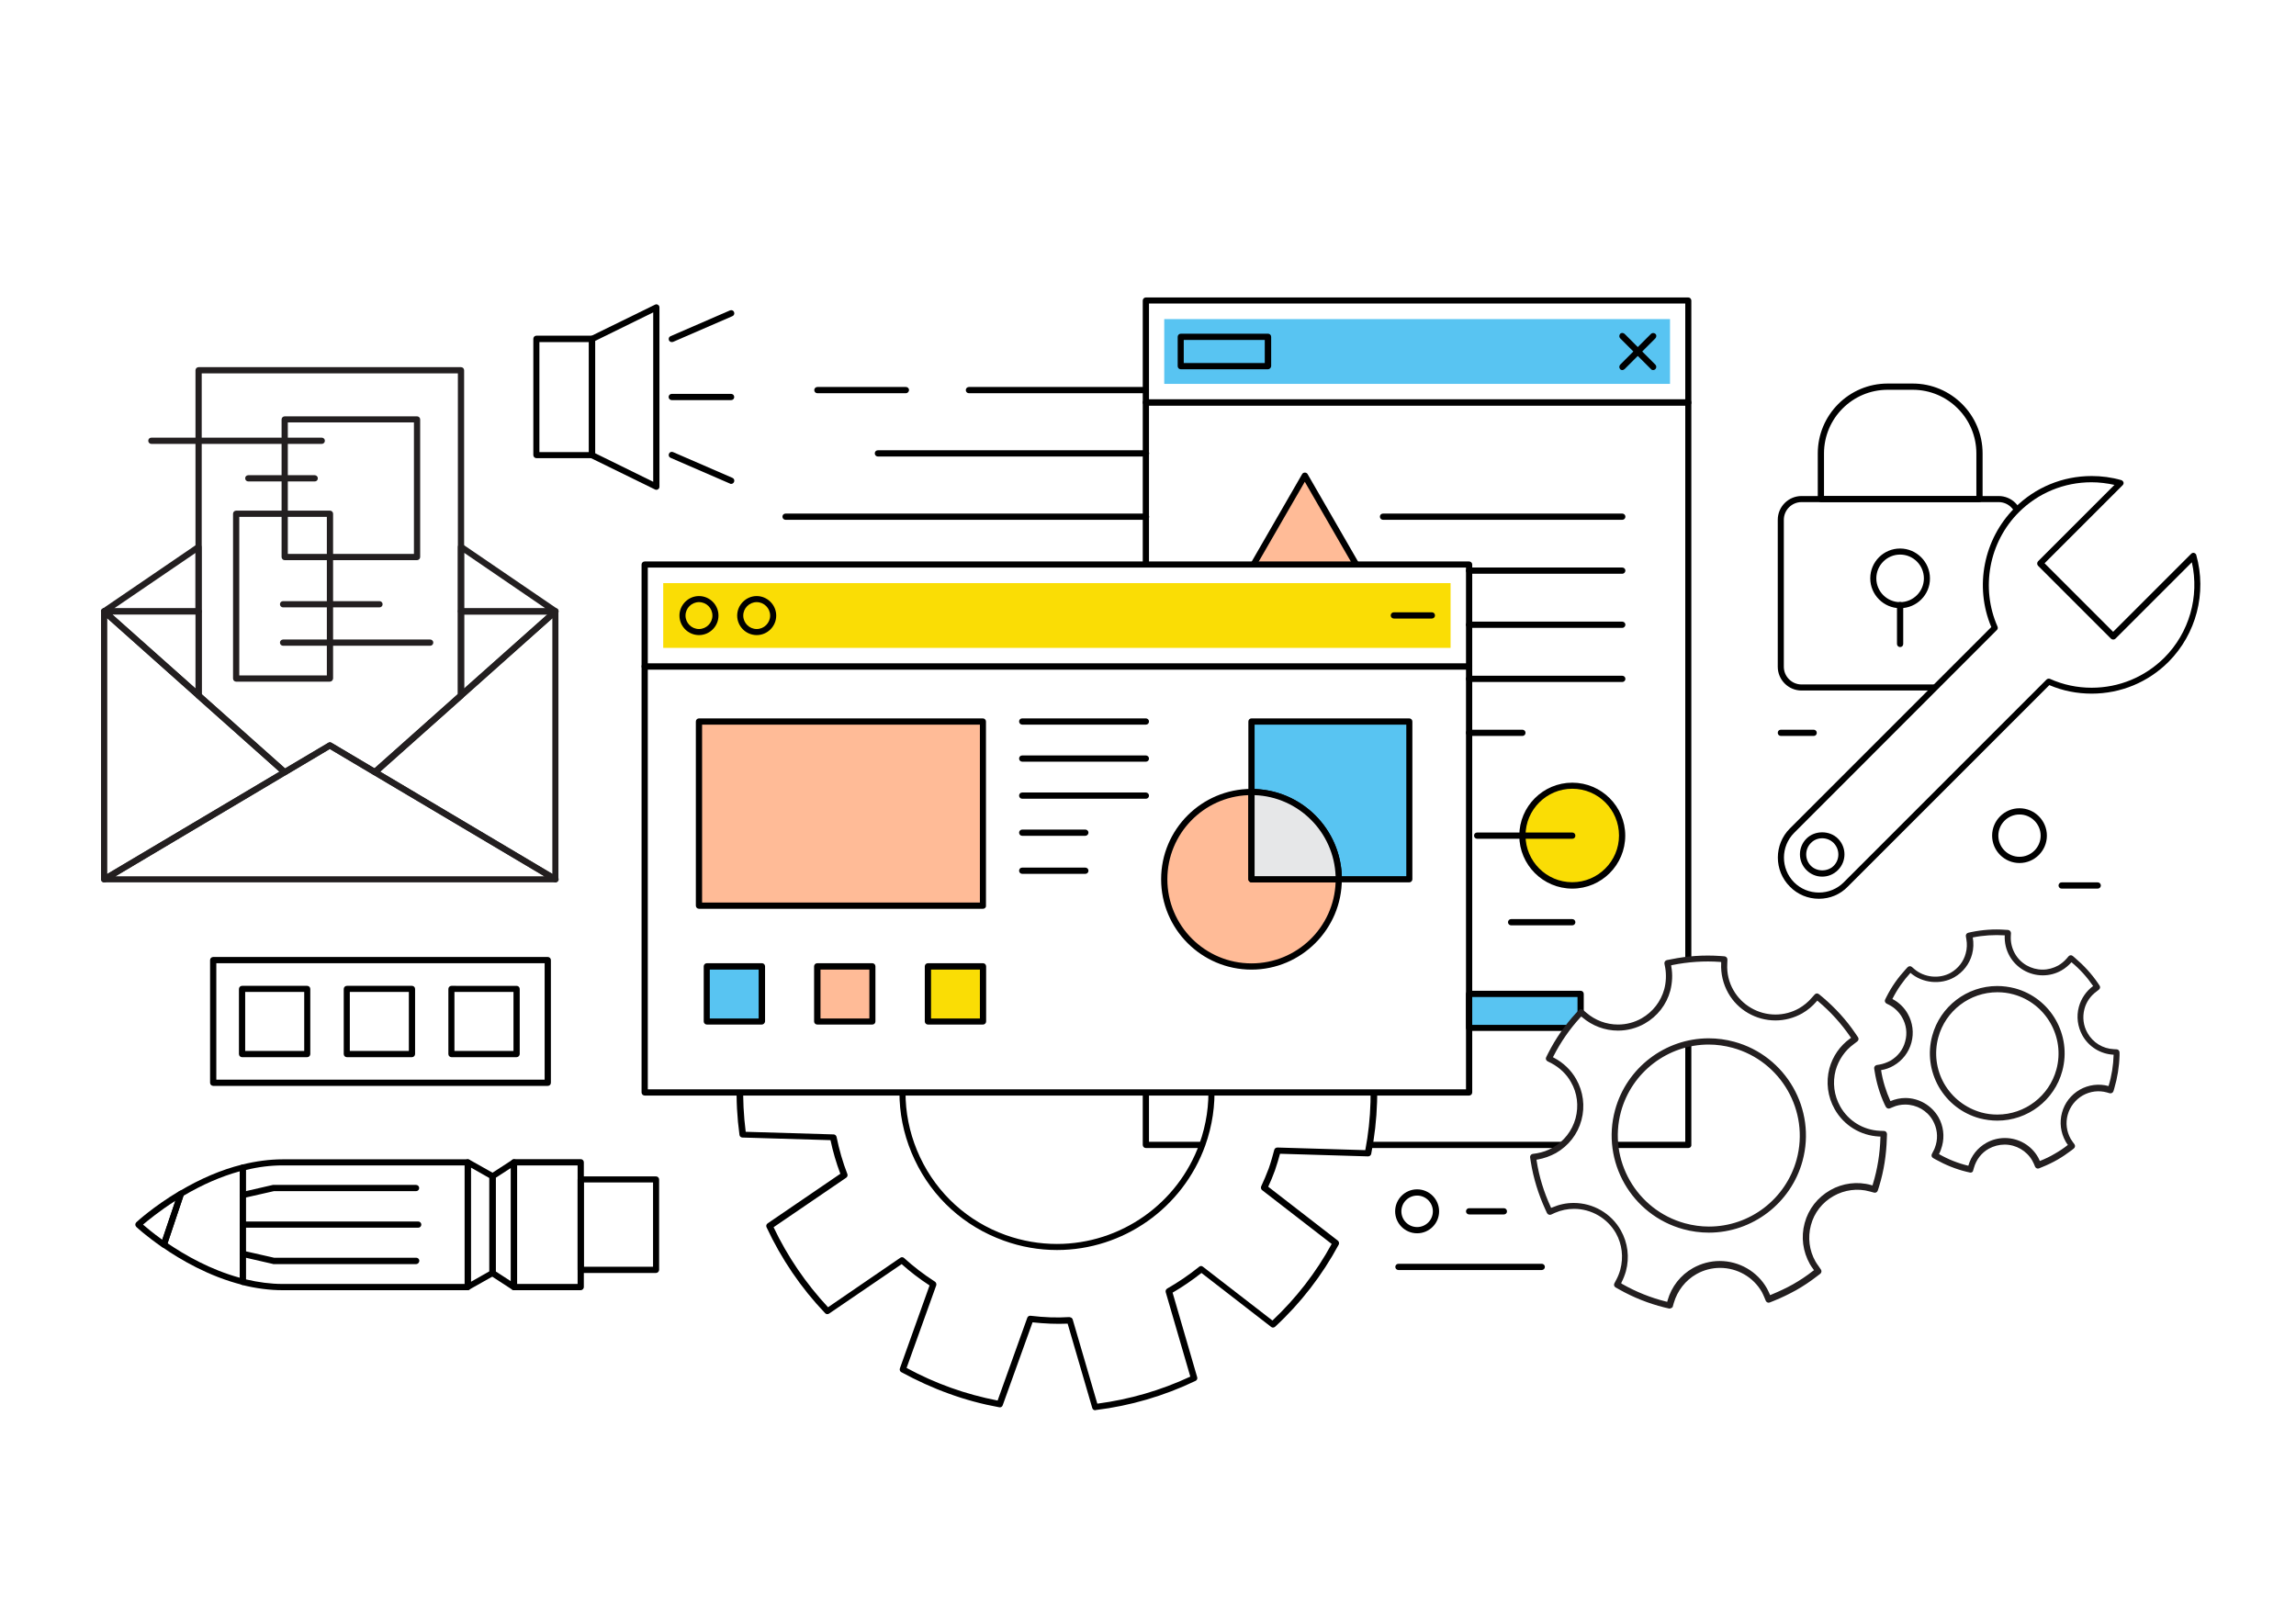<?xml version="1.0" encoding="utf-8"?>
<!-- Generator: Adobe Illustrator 16.0.0, SVG Export Plug-In . SVG Version: 6.00 Build 0)  -->
<!DOCTYPE svg PUBLIC "-//W3C//DTD SVG 1.1//EN" "http://www.w3.org/Graphics/SVG/1.1/DTD/svg11.dtd">
<svg version="1.1" id="Layer_1" xmlns="http://www.w3.org/2000/svg" xmlns:xlink="http://www.w3.org/1999/xlink" x="0px" y="0px"
	 width="1400px" height="980px" viewBox="0 0 1400 980" enable-background="new 0 0 1400 980" xml:space="preserve">
<g>
	<g>
		<rect fill="#FFFFFF" width="1400" height="980"/>
	</g>
	<g>
		<rect x="698.7" y="245.4" fill="#FFFFFF" width="330.7" height="452.8"/>
		<path d="M1029.5,700.1H698.7c-1,0-1.9-0.8-1.9-1.9V245.4c0-1,0.8-1.9,1.9-1.9h330.7c1,0,1.9,0.8,1.9,1.9v452.8
			C1031.4,699.3,1030.5,700.1,1029.5,700.1z M700.6,696.3h327v-449h-327V696.3z"/>
	</g>
	<g>
		<rect x="698.7" y="183.3" fill="#FFFFFF" width="330.7" height="62.1"/>
		<path d="M1029.5,247.3H698.7c-1,0-1.9-0.8-1.9-1.9v-62.1c0-1,0.8-1.9,1.9-1.9h330.7c1,0,1.9,0.8,1.9,1.9v62.1
			C1031.4,246.5,1030.5,247.3,1029.5,247.3z M700.6,243.5h327v-58.4h-327V243.5z"/>
	</g>
	<g>
		<rect x="709.9" y="194.6" fill="#58C4F2" width="308.4" height="39.5"/>
	</g>
	<g>
		<path d="M773.1,225.2H720c-1,0-1.9-0.8-1.9-1.9v-17.9c0-1,0.8-1.9,1.9-1.9h53.2c1,0,1.9,0.8,1.9,1.9v17.9
			C775,224.3,774.2,225.2,773.1,225.2z M721.8,221.4h49.4v-14.1h-49.4V221.4z"/>
	</g>
	<g>
		<g>
			<path d="M1008,225.7c-0.5,0-1-0.2-1.3-0.6l-18.8-18.8c-0.7-0.7-0.7-1.9,0-2.7s1.9-0.7,2.7,0l18.8,18.8c0.7,0.7,0.7,1.9,0,2.7
				C1009,225.5,1008.5,225.7,1008,225.7z"/>
		</g>
		<g>
			<path d="M989.2,225.7c-0.5,0-1-0.2-1.3-0.6c-0.7-0.7-0.7-1.9,0-2.7l18.8-18.8c0.7-0.7,1.9-0.7,2.7,0s0.7,1.9,0,2.7l-18.8,18.8
				C990.1,225.5,989.6,225.7,989.2,225.7z"/>
		</g>
	</g>
	<g>
		<polygon fill="#FFBB97" points="720,421.1 795.6,290 871.3,421.1 		"/>
		<path d="M871.4,423C871.3,423,871.3,423,871.4,423H720c-0.7,0-1.3-0.4-1.6-0.9c-0.3-0.6-0.3-1.3,0-1.9L794,289.1
			c0.7-1.2,2.6-1.2,3.3,0l75.4,130.7c0.3,0.3,0.6,0.8,0.6,1.3C873.2,422.1,872.4,423,871.4,423z M723.2,419.2H868l-72.4-125.4
			L723.2,419.2z"/>
	</g>
	<g>
		<path fill="#FFFFFF" d="M776.1,807.7c15.2-14.1,28.3-30.7,38.4-49.6l-43.7-33.8c1.7-3.6,3.3-7.3,4.6-11.1
			c1.4-3.8,2.5-7.7,3.5-11.5l55.2,1.7c4.2-21.1,4.6-42.2,1.9-62.8l-55.2-1.7c-1.6-7.9-3.8-15.6-6.7-23l45.6-31.1
			c-8.8-19-20.8-36.6-35.3-51.9l-45.5,31c-5.8-5.4-12.3-10.2-19.1-14.6l18.6-52c-9.1-5-18.6-9.4-28.7-13
			c-10.1-3.6-20.2-6.3-30.4-8.2l-18.6,52c-8.1-1-16.1-1.3-24-0.9l-15.4-52.9c-21,2.6-41.4,8.5-60.3,17.6l15.5,53
			c-7,3.9-13.6,8.4-19.8,13.5l-43.7-33.8c-15.2,14.1-28.3,30.7-38.4,49.6l43.7,33.8c-1.7,3.6-3.3,7.3-4.6,11.1
			c-1.4,3.8-2.5,7.7-3.5,11.5l-55.2-1.7c-4.2,21.1-4.6,42.2-1.9,62.8l55.2,1.7c1.6,7.9,3.8,15.6,6.7,23l-45.6,31.1
			c8.8,19,20.8,36.6,35.3,51.9l45.5-31c5.8,5.4,12.3,10.2,19.1,14.6l-18.6,52c9.1,5,18.6,9.4,28.7,13c10.1,3.6,20.2,6.3,30.4,8.2
			l18.6-52c8.1,0.9,16.1,1.3,24,0.8l15.4,52.9c21-2.6,41.4-8.5,60.3-17.6l-15.5-53c7-3.9,13.6-8.5,19.8-13.5L776.1,807.7z
			 M612.7,754.9c-49-17.6-74.4-71.5-56.9-120.4c17.6-49,71.5-74.4,120.4-56.9c49,17.6,74.4,71.5,56.9,120.4
			C715.6,747,661.6,772.4,612.7,754.9z"/>
		<path d="M667.8,860c-0.8,0-1.6-0.5-1.8-1.4l-15-51.4c-6.9,0.3-13.9,0-21.4-0.8L611.4,857c-0.3,0.9-1.2,1.4-2.1,1.2
			c-10.5-1.9-20.9-4.7-30.7-8.3c-9.8-3.5-19.6-8-29-13.1c-0.8-0.4-1.2-1.4-0.9-2.3l18.1-50.6c-6.3-4.1-12-8.5-17-13l-44.3,30.2
			c-0.8,0.5-1.8,0.4-2.4-0.3c-14.7-15.4-26.7-33.1-35.7-52.4c-0.4-0.8-0.1-1.8,0.6-2.3l44.4-30.3c-2.5-6.6-4.5-13.4-6-20.5
			l-53.7-1.6c-0.9,0-1.7-0.7-1.8-1.6c-2.9-21.2-2.2-42.5,1.9-63.4c0.2-0.9,1-1.5,1.9-1.5l53.7,1.6c0.9-3.1,1.9-6.7,3.1-10.2
			c1.3-3.5,2.7-6.9,4.1-9.9l-42.5-32.9c-0.7-0.6-0.9-1.6-0.5-2.4c10.1-18.7,23.1-35.6,38.8-50.1c0.7-0.6,1.7-0.7,2.4-0.1l42.5,32.9
			c5.6-4.5,11.5-8.5,17.6-12l-15.1-51.6c-0.3-0.9,0.2-1.8,1-2.2c19.2-9.2,39.7-15.2,60.9-17.8c0.9-0.1,1.8,0.5,2,1.3l15,51.4
			c6.9-0.3,14,0,21.4,0.8l18.1-50.6c0.3-0.9,1.2-1.4,2.1-1.2c10.5,1.9,20.9,4.7,30.7,8.3c9.8,3.5,19.6,7.9,29,13.1
			c0.8,0.4,1.2,1.4,0.9,2.3L722,548.5c6.2,4.1,11.9,8.5,17,13l44.3-30.2c0.8-0.5,1.8-0.4,2.4,0.3c14.7,15.5,26.7,33.1,35.7,52.4
			c0.4,0.8,0.1,1.8-0.6,2.3l-44.4,30.3c2.5,6.5,4.5,13.4,6,20.5l53.8,1.6c0.9,0,1.7,0.7,1.8,1.6c2.9,21.2,2.2,42.5-1.9,63.4
			c-0.2,0.9-1,1.5-1.9,1.5l-53.7-1.6c-0.8,3.1-1.9,6.6-3.1,10.2c-1.3,3.6-2.7,6.9-4.1,9.9l42.5,32.9c0.7,0.6,0.9,1.6,0.5,2.4
			c-10.1,18.7-23.1,35.6-38.8,50.1c-0.7,0.6-1.7,0.7-2.4,0.1l-42.5-32.9c-5.7,4.5-11.6,8.5-17.6,12l15,51.6c0.3,0.9-0.2,1.8-1,2.2
			c-19.2,9.2-39.7,15.2-60.9,17.8C667.9,860,667.8,860,667.8,860z M652.3,803.3c0.8,0,1.6,0.6,1.8,1.4l15,51.3
			c19.7-2.6,38.7-8.1,56.7-16.5l-15-51.5c-0.2-0.8,0.1-1.7,0.9-2.2c6.7-3.8,13.3-8.3,19.5-13.3c0.7-0.6,1.6-0.6,2.3,0l42.4,32.8
			c14.5-13.7,26.6-29.3,36.1-46.7l-42.4-32.8c-0.7-0.5-0.9-1.5-0.6-2.3c1.5-3.2,3.1-6.9,4.6-10.9c1.4-4,2.5-8,3.4-11.4
			c0.2-0.8,1-1.4,1.9-1.4l53.6,1.6c3.7-19.4,4.2-39.2,1.7-59l-53.6-1.6c-0.9,0-1.6-0.7-1.8-1.5c-1.6-7.9-3.8-15.5-6.6-22.7
			c-0.3-0.8,0-1.7,0.7-2.2l44.3-30.2c-8.5-17.9-19.7-34.3-33.2-48.8l-44.2,30.1c-0.7,0.5-1.7,0.4-2.3-0.2
			c-5.5-5.1-11.8-9.9-18.8-14.4c-0.7-0.5-1.1-1.4-0.8-2.2l18.1-50.5c-8.8-4.8-17.8-8.8-27-12.1c-9.2-3.3-18.8-5.9-28.6-7.8
			l-18.1,50.5c-0.3,0.8-1.1,1.4-2,1.2c-8.3-1-16.1-1.3-23.7-0.8c-0.9,0.1-1.7-0.5-1.9-1.4l-15-51.3c-19.7,2.6-38.7,8.1-56.7,16.5
			l15,51.5c0.2,0.8-0.1,1.7-0.9,2.2c-6.8,3.8-13.3,8.3-19.5,13.3c-0.7,0.6-1.6,0.6-2.3,0L513,527.2c-14.5,13.7-26.6,29.3-36.1,46.7
			l42.4,32.8c0.7,0.5,0.9,1.5,0.6,2.3c-1.5,3.2-3.1,7-4.6,11c-1.4,4-2.5,8-3.4,11.4c-0.2,0.8-1,1.3-1.9,1.4l-53.6-1.6
			c-3.7,19.4-4.2,39.2-1.7,59l53.6,1.6c0.9,0,1.6,0.7,1.8,1.5c1.6,7.9,3.8,15.5,6.6,22.7c0.3,0.8,0,1.7-0.7,2.2l-44.3,30.2
			c8.5,17.9,19.7,34.3,33.2,48.8L549,767c0.7-0.5,1.7-0.4,2.3,0.2c5.5,5,11.8,9.9,18.8,14.4c0.7,0.5,1,1.4,0.8,2.2l-18.1,50.4
			c8.8,4.8,17.8,8.8,27,12.1c9.2,3.3,18.8,5.9,28.5,7.8l18.1-50.5c0.3-0.8,1.1-1.3,2-1.2c8.3,1,16.1,1.3,23.7,0.8
			C652.3,803.3,652.3,803.3,652.3,803.3z M644.5,762.3c-11,0-21.9-1.9-32.4-5.7c-24.2-8.7-43.5-26.2-54.4-49.4
			c-11-23.2-12.2-49.3-3.6-73.4c13.7-38.1,50-63.7,90.4-63.7c11,0,21.9,1.9,32.4,5.7c24.2,8.7,43.5,26.2,54.4,49.4
			c11,23.2,12.2,49.3,3.6,73.4C721.2,736.7,684.9,762.3,644.5,762.3z M644.5,573.9c-38.8,0-73.8,24.6-86.9,61.2
			c-8.3,23.2-7.1,48.3,3.4,70.6c10.5,22.3,29.1,39.2,52.3,47.5c10.1,3.6,20.6,5.4,31.2,5.4c38.8,0,73.8-24.6,86.9-61.2
			c8.3-23.2,7.1-48.3-3.4-70.6s-29.1-39.2-52.3-47.5C665.5,575.7,655.1,573.9,644.5,573.9z"/>
	</g>
	<g>
		<rect x="393.1" y="406.4" fill="#FFFFFF" width="502.7" height="259.8"/>
		<path d="M895.8,668.1H393.1c-1,0-1.9-0.8-1.9-1.9V406.4c0-1,0.8-1.9,1.9-1.9h502.7c1,0,1.9,0.8,1.9,1.9v259.8
			C897.7,667.3,896.8,668.1,895.8,668.1z M395,664.3h498.9V408.3H395V664.3z"/>
	</g>
	<g>
		<rect x="393.1" y="344.3" fill="#FFFFFF" width="502.7" height="62.1"/>
		<path d="M895.8,408.3H393.1c-1,0-1.9-0.8-1.9-1.9v-62.1c0-1,0.8-1.9,1.9-1.9h502.7c1,0,1.9,0.8,1.9,1.9v62.1
			C897.7,407.4,896.8,408.3,895.8,408.3z M395,404.5h498.9v-58.4H395V404.5z"/>
	</g>
	<g>
		<rect x="404.4" y="355.6" fill="#FADD05" width="480.1" height="39.5"/>
	</g>
	<g>
		<path d="M698.7,317H479c-1,0-1.9-0.8-1.9-1.9s0.8-1.9,1.9-1.9h219.8c1,0,1.9,0.8,1.9,1.9S699.8,317,698.7,317z"/>
	</g>
	<g>
		<path d="M698.7,278.4H535.3c-1,0-1.9-0.8-1.9-1.9s0.8-1.9,1.9-1.9h163.5c1,0,1.9,0.8,1.9,1.9S699.8,278.4,698.7,278.4z"/>
	</g>
	<g>
		<path d="M698.7,239.8H590.8c-1,0-1.9-0.8-1.9-1.9c0-1,0.8-1.9,1.9-1.9h107.9c1,0,1.9,0.8,1.9,1.9
			C700.6,238.9,699.8,239.8,698.7,239.8z"/>
	</g>
	<g>
		<path d="M552.4,239.8h-54c-1,0-1.9-0.8-1.9-1.9c0-1,0.8-1.9,1.9-1.9h54c1,0,1.9,0.8,1.9,1.9C554.2,238.9,553.4,239.8,552.4,239.8z
			"/>
	</g>
	<g>
		<path d="M426.2,387.3c-6.6,0-11.9-5.4-11.9-11.9s5.4-11.9,11.9-11.9c6.6,0,11.9,5.4,11.9,11.9S432.8,387.3,426.2,387.3z
			 M426.2,367.2c-4.5,0-8.2,3.7-8.2,8.2s3.7,8.2,8.2,8.2s8.2-3.7,8.2-8.2S430.8,367.2,426.2,367.2z"/>
	</g>
	<g>
		<path d="M461.4,387.3c-6.6,0-11.9-5.4-11.9-11.9s5.4-11.9,11.9-11.9s11.9,5.4,11.9,11.9S468,387.3,461.4,387.3z M461.4,367.2
			c-4.5,0-8.2,3.7-8.2,8.2s3.7,8.2,8.2,8.2s8.2-3.7,8.2-8.2S465.9,367.2,461.4,367.2z"/>
	</g>
	<g>
		<path d="M873.1,377.2h-23.2c-1,0-1.9-0.8-1.9-1.9c0-1,0.8-1.9,1.9-1.9h23.2c1,0,1.9,0.8,1.9,1.9
			C875,376.4,874.1,377.2,873.1,377.2z"/>
	</g>
	<g>
		<g>
			<g>
				<path fill="#58C4F2" d="M763.1,440v43c29.4,0,53.2,23.8,53.2,53.2h43V440H763.1z"/>
			</g>
			<g>
				<path d="M859.3,538.1h-43c-1,0-1.9-0.8-1.9-1.9c0-28.3-23-51.3-51.3-51.3c-1,0-1.9-0.8-1.9-1.9v-43c0-1,0.8-1.9,1.9-1.9h96.2
					c1,0,1.9,0.8,1.9,1.9v96.2C861.2,537.2,860.4,538.1,859.3,538.1z M818.2,534.3h39.3v-92.4H765v39.3
					C793.9,482.1,817.2,505.4,818.2,534.3z"/>
			</g>
		</g>
		<g>
			<path fill="#FFBB97" d="M763.1,483c-29.4,0-53.2,23.8-53.2,53.2c0,29.4,23.8,53.2,53.2,53.2c29.4,0,53.2-23.8,53.2-53.2h-53.2
				V483z"/>
			<path d="M763.1,591.3c-30.4,0-55.1-24.7-55.1-55.1s24.7-55.1,55.1-55.1c1,0,1.9,0.8,1.9,1.9v51.3h51.3c1,0,1.9,0.8,1.9,1.9
				C818.2,566.5,793.5,591.3,763.1,591.3z M761.2,484.9c-27.4,1-49.4,23.6-49.4,51.3c0,28.3,23,51.3,51.3,51.3
				c27.7,0,50.3-22,51.3-49.4h-51.3c-1,0-1.9-0.8-1.9-1.9V484.9z"/>
		</g>
		<g>
			<path fill="#E6E7E8" d="M763.1,483v53.2h53.2C816.3,506.8,792.5,483,763.1,483z"/>
			<path d="M816.3,538.1h-53.2c-1,0-1.9-0.8-1.9-1.9V483c0-1,0.8-1.9,1.9-1.9c30.4,0,55.1,24.7,55.1,55.1
				C818.2,537.2,817.4,538.1,816.3,538.1z M765,534.3h49.4c-1-26.8-22.6-48.4-49.4-49.4V534.3z"/>
		</g>
	</g>
	<g>
		<g>
			<rect x="431" y="589.4" fill="#58C4F2" width="33.6" height="33.6"/>
		</g>
		<g>
			<path d="M464.5,624.8H431c-1,0-1.9-0.8-1.9-1.9v-33.6c0-1,0.8-1.9,1.9-1.9h33.6c1,0,1.9,0.8,1.9,1.9v33.6
				C466.4,624,465.5,624.8,464.5,624.8z M432.8,621.1h29.8v-29.8h-29.8V621.1z"/>
		</g>
	</g>
	<g>
		<rect x="498.4" y="589.4" fill="#FFBB97" width="33.6" height="33.6"/>
		<path d="M531.9,624.8h-33.6c-1,0-1.9-0.8-1.9-1.9v-33.6c0-1,0.8-1.9,1.9-1.9h33.6c1,0,1.9,0.8,1.9,1.9v33.6
			C533.8,624,533,624.8,531.9,624.8z M500.3,621.1h29.8v-29.8h-29.8V621.1z"/>
	</g>
	<g>
		<g>
			<rect x="565.8" y="589.4" fill="#FADD05" width="33.6" height="33.6"/>
		</g>
		<g>
			<path d="M599.4,624.8h-33.6c-1,0-1.9-0.8-1.9-1.9v-33.6c0-1,0.8-1.9,1.9-1.9h33.6c1,0,1.9,0.8,1.9,1.9v33.6
				C601.3,624,600.4,624.8,599.4,624.8z M567.7,621.1h29.8v-29.8h-29.8V621.1z"/>
		</g>
	</g>
	<g>
		<rect x="426.2" y="440" fill="#FFBB97" width="173.1" height="112.4"/>
		<path d="M599.4,554.2H426.2c-1,0-1.9-0.8-1.9-1.9V440c0-1,0.8-1.9,1.9-1.9h173.1c1,0,1.9,0.8,1.9,1.9v112.4
			C601.3,553.4,600.4,554.2,599.4,554.2z M428.1,550.4h169.4V441.9H428.1V550.4z"/>
	</g>
	<g>
		<path d="M698.7,441.9h-75.4c-1,0-1.9-0.8-1.9-1.9s0.8-1.9,1.9-1.9h75.4c1,0,1.9,0.8,1.9,1.9S699.8,441.9,698.7,441.9z"/>
	</g>
	<g>
		<path d="M698.7,464.5h-75.4c-1,0-1.9-0.8-1.9-1.9s0.8-1.9,1.9-1.9h75.4c1,0,1.9,0.8,1.9,1.9S699.8,464.5,698.7,464.5z"/>
	</g>
	<g>
		<path d="M698.7,487.1h-75.4c-1,0-1.9-0.8-1.9-1.9s0.8-1.9,1.9-1.9h75.4c1,0,1.9,0.8,1.9,1.9S699.8,487.1,698.7,487.1z"/>
	</g>
	<g>
		<path d="M661.8,509.7h-38.5c-1,0-1.9-0.8-1.9-1.9c0-1,0.8-1.9,1.9-1.9h38.5c1,0,1.9,0.8,1.9,1.9
			C663.7,508.8,662.8,509.7,661.8,509.7z"/>
	</g>
	<g>
		<path d="M661.8,532.9h-38.5c-1,0-1.9-0.8-1.9-1.9s0.8-1.9,1.9-1.9h38.5c1,0,1.9,0.8,1.9,1.9S662.8,532.9,661.8,532.9z"/>
	</g>
	<g>
		<path d="M989.2,317H843.3c-1,0-1.9-0.8-1.9-1.9s0.8-1.9,1.9-1.9h145.9c1,0,1.9,0.8,1.9,1.9S990.2,317,989.2,317z"/>
	</g>
	<g>
		<path d="M989.2,349.9h-93.4c-1,0-1.9-0.8-1.9-1.9c0-1,0.8-1.9,1.9-1.9h93.4c1,0,1.9,0.8,1.9,1.9
			C991,349.1,990.2,349.9,989.2,349.9z"/>
	</g>
	<g>
		<path d="M989.2,382.9h-93.4c-1,0-1.9-0.8-1.9-1.9c0-1,0.8-1.9,1.9-1.9h93.4c1,0,1.9,0.8,1.9,1.9
			C991,382.1,990.2,382.9,989.2,382.9z"/>
	</g>
	<g>
		<path d="M989.2,415.9h-93.4c-1,0-1.9-0.8-1.9-1.9s0.8-1.9,1.9-1.9h93.4c1,0,1.9,0.8,1.9,1.9S990.2,415.9,989.2,415.9z"/>
	</g>
	<g>
		<path d="M928.3,448.8h-32.5c-1,0-1.9-0.8-1.9-1.9s0.8-1.9,1.9-1.9h32.5c1,0,1.9,0.8,1.9,1.9S929.3,448.8,928.3,448.8z"/>
	</g>
	<g>
		<g>
			<path fill="#FADD05" d="M989.2,509.6c0,16.8-13.6,30.4-30.4,30.4c-16.8,0-30.4-13.6-30.4-30.4c0-16.8,13.6-30.4,30.4-30.4
				C975.5,479.1,989.2,492.8,989.2,509.6z"/>
		</g>
		<g>
			<path d="M958.7,541.9c-17.8,0-32.3-14.5-32.3-32.3s14.5-32.3,32.3-32.3c17.8,0,32.3,14.5,32.3,32.3S976.6,541.9,958.7,541.9z
				 M958.7,481c-15.7,0-28.5,12.8-28.5,28.5s12.8,28.5,28.5,28.5c15.7,0,28.5-12.8,28.5-28.5S974.5,481,958.7,481z"/>
		</g>
	</g>
	<g>
		<path d="M958.7,511.5h-58c-1,0-1.9-0.8-1.9-1.9s0.8-1.9,1.9-1.9h58c1,0,1.9,0.8,1.9,1.9S959.8,511.5,958.7,511.5z"/>
	</g>
	<g>
		<path d="M958.7,564.3h-37.3c-1,0-1.9-0.8-1.9-1.9c0-1,0.8-1.9,1.9-1.9h37.3c1,0,1.9,0.8,1.9,1.9
			C960.6,563.4,959.8,564.3,958.7,564.3z"/>
	</g>
	<g>
		<g>
			<rect x="895.8" y="606.2" fill="#58C4F2" width="68" height="20.7"/>
		</g>
		<g>
			<path d="M963.8,628.7h-68c-1,0-1.9-0.8-1.9-1.9v-20.7c0-1,0.8-1.9,1.9-1.9h68c1,0,1.9,0.8,1.9,1.9v20.7
				C965.7,627.9,964.8,628.7,963.8,628.7z M897.7,625h64.2V608h-64.2V625z"/>
		</g>
	</g>
	<g>
		<g>
			<path d="M361,279.4h-33.9c-1,0-1.9-0.8-1.9-1.9v-70.9c0-1,0.8-1.9,1.9-1.9H361c1,0,1.9,0.8,1.9,1.9v70.9
				C362.9,278.6,362,279.4,361,279.4z M328.9,275.7h30.2v-67.1h-30.2V275.7z"/>
		</g>
		<g>
			<path d="M400.2,298.7c-0.3,0-0.6-0.1-0.8-0.2l-39.2-19.2c-0.6-0.3-1.1-1-1.1-1.7v-70.9c0-0.7,0.4-1.4,1.1-1.7l39.2-19.2
				c0.6-0.3,1.3-0.3,1.8,0.1c0.6,0.3,0.9,0.9,0.9,1.6v109.3c0,0.6-0.3,1.3-0.9,1.6C400.9,298.6,400.6,298.7,400.2,298.7z
				 M362.9,276.4l35.4,17.4V190.5l-35.4,17.4V276.4z"/>
		</g>
		<g>
			<path d="M445.8,244h-36.2c-1,0-1.9-0.8-1.9-1.9c0-1,0.8-1.9,1.9-1.9h36.2c1,0,1.9,0.8,1.9,1.9C447.7,243.2,446.9,244,445.8,244z"
				/>
		</g>
		<g>
			<path d="M409.6,208.6c-0.7,0-1.4-0.4-1.7-1.1c-0.4-1,0-2.1,1-2.5l36.2-15.7c1-0.4,2.1,0,2.5,1c0.4,1,0,2.1-1,2.5l-36.2,15.7
				C410.1,208.5,409.9,208.6,409.6,208.6z"/>
		</g>
		<g>
			<path d="M445.8,295.1c-0.3,0-0.5,0-0.7-0.2l-36.2-15.7c-1-0.4-1.4-1.5-1-2.5c0.4-1,1.5-1.4,2.5-1l36.2,15.7c1,0.4,1.4,1.5,1,2.5
				C447.2,294.7,446.6,295.1,445.8,295.1z"/>
		</g>
	</g>
	<g>
		<g>
			<path d="M1218.7,421.1h-120.2c-8,0-14.5-6.5-14.5-14.5V317c0-8,6.5-14.5,14.5-14.5h120.2c8,0,14.5,6.5,14.5,14.5v89.6
				C1233.3,414.6,1226.7,421.1,1218.7,421.1z M1098.5,306.2c-5.9,0-10.8,4.8-10.8,10.8v89.6c0,5.9,4.8,10.8,10.8,10.8h120.2
				c5.9,0,10.8-4.8,10.8-10.8V317c0-5.9-4.8-10.8-10.8-10.8H1098.5z"/>
		</g>
		<g>
			<path d="M1158.6,370.9c-10,0-18.2-8.2-18.2-18.2c0-10.1,8.2-18.2,18.2-18.2s18.2,8.2,18.2,18.2
				C1176.9,362.7,1168.7,370.9,1158.6,370.9z M1158.6,338.2c-8,0-14.5,6.5-14.5,14.5c0,8,6.5,14.5,14.5,14.5c8,0,14.5-6.5,14.5-14.5
				C1173.1,344.7,1166.6,338.2,1158.6,338.2z"/>
		</g>
		<g>
			<path d="M1158.6,394.6c-1,0-1.9-0.8-1.9-1.9V369c0-1,0.8-1.9,1.9-1.9c1,0,1.9,0.8,1.9,1.9v23.7
				C1160.5,393.8,1159.7,394.6,1158.6,394.6z"/>
		</g>
		<g>
			<path d="M1206.9,306.2h-96.6c-1,0-1.9-0.8-1.9-1.9v-27.8c0-23.5,19.1-42.6,42.6-42.6h15.3c23.5,0,42.6,19.1,42.6,42.6v27.8
				C1208.8,305.4,1208,306.2,1206.9,306.2z M1112.2,302.5h92.9v-26c0-21.4-17.4-38.8-38.8-38.8H1151c-21.4,0-38.8,17.4-38.8,38.8
				V302.5z"/>
		</g>
	</g>
	<g>
		<g>
			<path fill="#231F20" d="M121.1,426c-0.5,0-0.9-0.2-1.3-0.5l-57.6-51.3c-0.6-0.5-0.8-1.3-0.5-2.1c0.3-0.7,1-1.2,1.8-1.2h57.6
				c1,0,1.9,0.8,1.9,1.9v51.3c0,0.7-0.4,1.4-1.1,1.7C121.7,426,121.4,426,121.1,426z M68.5,374.7l50.8,45.2v-45.2H68.5z"/>
		</g>
		<g>
			<path fill="#231F20" d="M281.1,426c-0.3,0-0.5-0.1-0.8-0.2c-0.7-0.3-1.1-1-1.1-1.7v-51.3c0-1,0.8-1.9,1.9-1.9h57.6
				c0.8,0,1.5,0.5,1.8,1.2c0.3,0.7,0.1,1.6-0.5,2.1l-57.6,51.3C282,425.9,281.6,426,281.1,426z M283,374.7V420l50.8-45.2H283z"/>
		</g>
		<g>
			<path fill="#231F20" d="M121.1,374.7H63.5c-0.8,0-1.6-0.5-1.8-1.3c-0.2-0.8,0.1-1.6,0.7-2.1l57.6-39.3c0.6-0.4,1.3-0.4,1.9-0.1
				c0.6,0.3,1,1,1,1.7v39.3C123,373.9,122.2,374.7,121.1,374.7z M69.6,371h49.6v-33.8L69.6,371z"/>
		</g>
		<g>
			<path fill="#231F20" d="M338.7,374.7h-57.6c-1,0-1.9-0.8-1.9-1.9v-39.3c0-0.7,0.4-1.3,1-1.7c0.6-0.3,1.4-0.3,1.9,0.1l57.6,39.3
				c0.7,0.5,1,1.3,0.7,2.1C340.3,374.2,339.6,374.7,338.7,374.7z M283,371h49.6L283,337.1V371z"/>
		</g>
		<g>
			<path fill="#231F20" d="M63.5,538.1c-0.3,0-0.6-0.1-0.9-0.2c-0.6-0.3-1-1-1-1.6V372.8c0-0.7,0.4-1.4,1.1-1.7
				c0.7-0.3,1.5-0.2,2,0.3l110.1,98c0.4,0.4,0.7,1,0.6,1.6c-0.1,0.6-0.4,1.1-0.9,1.4L64.5,537.9C64.2,538.1,63.8,538.1,63.5,538.1z
				 M65.4,377V533l105-62.4L65.4,377z"/>
		</g>
		<g>
			<path fill="#231F20" d="M338.7,538.1c-0.3,0-0.7-0.1-1-0.3l-110.1-65.4c-0.5-0.3-0.9-0.8-0.9-1.4c-0.1-0.6,0.2-1.2,0.6-1.6
				l110.1-98c0.6-0.5,1.3-0.6,2-0.3c0.7,0.3,1.1,1,1.1,1.7v163.4c0,0.7-0.4,1.3-1,1.6C339.4,538.1,339.1,538.1,338.7,538.1z
				 M231.8,470.6l105,62.4V377L231.8,470.6z"/>
		</g>
		<g>
			<path fill="#231F20" d="M338.7,538.1H63.5c-0.8,0-1.6-0.6-1.8-1.4c-0.2-0.8,0.1-1.7,0.9-2.1l137.6-81.7c0.6-0.3,1.3-0.3,1.9,0
				l137.6,81.7c0.7,0.4,1.1,1.3,0.9,2.1C340.3,537.6,339.6,538.1,338.7,538.1z M70.4,534.4h261.5l-130.8-77.6L70.4,534.4z"/>
		</g>
		<g>
			<path fill="#231F20" d="M228.7,472.8c-0.3,0-0.7-0.1-1-0.3l-26.6-15.8l-26.6,15.8c-0.7,0.4-1.6,0.3-2.2-0.2l-52.5-46.7
				c-0.4-0.4-0.6-0.9-0.6-1.4V225.8c0-1,0.8-1.9,1.9-1.9h160c1,0,1.9,0.8,1.9,1.9v198.4c0,0.5-0.2,1-0.6,1.4l-52.5,46.7
				C229.5,472.6,229.1,472.8,228.7,472.8z M201.1,452.7c0.3,0,0.7,0.1,1,0.3l26.3,15.6l50.8-45.3V227.7H123v195.7l50.8,45.3
				l26.3-15.6C200.5,452.8,200.8,452.7,201.1,452.7z"/>
		</g>
		<g>
			<path fill="#231F20" d="M254.3,341.6h-80.7c-1,0-1.9-0.8-1.9-1.9v-83.9c0-1,0.8-1.9,1.9-1.9h80.7c1,0,1.9,0.8,1.9,1.9v83.9
				C256.2,340.7,255.3,341.6,254.3,341.6z M175.5,337.8h76.9v-80.2h-76.9V337.8z"/>
		</g>
		<g>
			<path fill="#231F20" d="M201.1,415.7H144c-1,0-1.9-0.8-1.9-1.9V313.3c0-1,0.8-1.9,1.9-1.9h57.2c1,0,1.9,0.8,1.9,1.9v100.5
				C203,414.8,202.2,415.7,201.1,415.7z M145.9,411.9h53.4v-96.7h-53.4V411.9z"/>
		</g>
		<g>
			<path fill="#231F20" d="M196.2,270.7H92.3c-1,0-1.9-0.8-1.9-1.9s0.8-1.9,1.9-1.9h103.9c1,0,1.9,0.8,1.9,1.9
				S197.2,270.7,196.2,270.7z"/>
		</g>
		<g>
			<path fill="#231F20" d="M191.9,293.6h-40.5c-1,0-1.9-0.8-1.9-1.9s0.8-1.9,1.9-1.9h40.5c1,0,1.9,0.8,1.9,1.9
				S193,293.6,191.9,293.6z"/>
		</g>
		<g>
			<path fill="#231F20" d="M231.4,370.4h-58.8c-1,0-1.9-0.8-1.9-1.9s0.8-1.9,1.9-1.9h58.8c1,0,1.9,0.8,1.9,1.9
				S232.4,370.4,231.4,370.4z"/>
		</g>
		<g>
			<path fill="#231F20" d="M262.3,393.8h-89.7c-1,0-1.9-0.8-1.9-1.9c0-1,0.8-1.9,1.9-1.9h89.7c1,0,1.9,0.8,1.9,1.9
				C264.2,393,263.3,393.8,262.3,393.8z"/>
		</g>
	</g>
	<g>
		<path fill="#FFFFFF" d="M1145.9,691.1c-10.7-0.5-20.3-6.4-25.6-15.7c-4.1-7.2-5.1-15.6-3-23.5c1.9-6.8,6-12.9,11.8-17.1l2.1-1.6
			l-1.5-2.2c-5.5-8.1-12.2-15.4-19.9-21.9l-2.1-1.7l-1.8,2c-2.4,2.8-5.1,5-8.2,6.8c-15,8.5-34,3.2-42.5-11.7
			c-2.9-5.2-4.3-11.1-4-17.1l0.1-2.7l-2.7-0.2c-9.8-0.7-19.7,0-29.4,2l-2.6,0.5l0.5,2.6c0.8,4.6,0.6,9.3-0.6,13.8
			c-2.2,8.1-7.4,14.8-14.7,18.9c-11.5,6.5-25.9,5.1-35.9-3.6l-2-1.7l-1.8,1.9c-6.6,7.1-12.2,15.2-16.6,24l-1.2,2.4l2.4,1.2
			c5.3,2.8,9.8,7,12.7,12.3c4.1,7.2,5.2,15.6,3,23.6c-2.2,8.1-7.4,14.8-14.7,18.9c-3.2,1.8-6.7,3.1-10.3,3.7l-2.7,0.4l0.4,2.7
			c1.6,9.8,4.5,19.4,8.6,28.4l1.1,2.4l2.4-1.1c14.6-6.3,31.5-0.6,39.4,13.2c4.1,7.2,5.1,15.6,2.9,23.6c-0.6,2.2-1.4,4.4-2.5,6.4
			l-1.2,2.3l2.3,1.3c8.3,4.7,17.4,8.4,27,10.7l2.6,0.6l0.7-2.5c2.3-8,7.5-14.7,14.6-18.7c14.9-8.5,34.1-3.3,42.6,11.7
			c0.5,1,1,2,1.5,3.1l1,2.4l2.5-1c4.8-2,9.2-4,13.4-6.4c4.2-2.4,8.4-5.1,12.4-8.2l2.1-1.6l-1.5-2.1c-0.7-0.9-1.3-1.9-1.9-2.9
			c-4.1-7.2-5.1-15.6-3-23.6c2.2-8.1,7.4-14.8,14.7-18.9c7.2-4.1,15.6-5.2,23.5-3l2.6,0.7l0.8-2.5c2.8-9.3,4.4-19,4.6-28.7l0.1-2.7
			L1145.9,691.1z M1097.3,707.5c-8.3,30.6-39.8,48.6-70.4,40.3c-30.6-8.3-48.6-39.8-40.3-70.4c8.3-30.6,39.8-48.6,70.4-40.3
			C1087.5,645.4,1105.6,676.9,1097.3,707.5z"/>
		<path fill="#231F20" d="M1017.9,798c-0.2,0-0.3,0-0.5-0.1l-2.6-0.6c-9.6-2.4-18.9-6.1-27.4-10.9l-2.3-1.3
			c-0.9-0.5-1.2-1.6-0.7-2.5l1.2-2.3c1-1.9,1.8-3.9,2.4-6.1c2-7.5,1.1-15.4-2.7-22.2c-5.2-9.1-15-14.8-25.5-14.8
			c-4,0-7.9,0.8-11.6,2.4l-2.4,1.1c-0.9,0.4-2,0-2.5-0.9l-1.1-2.4c-4.2-9.2-7.2-18.9-8.8-28.9l-0.4-2.6c-0.2-1,0.5-2,1.5-2.2
			l2.7-0.4c3.4-0.6,6.6-1.7,9.7-3.5c6.8-3.9,11.7-10.2,13.8-17.8c2-7.5,1.1-15.4-2.8-22.1c-2.7-4.9-6.9-8.8-11.9-11.5l-2.4-1.2
			c-0.9-0.5-1.3-1.6-0.8-2.5l1.2-2.4c4.5-8.9,10.2-17.1,16.9-24.4l1.8-1.9c0.7-0.7,1.8-0.8,2.6-0.1l2,1.7c5.3,4.6,12.2,7.2,19.3,7.2
			c5.1,0,10-1.3,14.4-3.8c6.8-3.9,11.7-10.2,13.8-17.8c1.1-4.2,1.3-8.7,0.6-12.9l-0.5-2.6c-0.2-1,0.5-2,1.5-2.2l2.6-0.5
			c9.8-2,19.9-2.7,29.9-2l2.6,0.2c1,0.1,1.8,0.9,1.8,2l-0.1,2.7c-0.3,5.6,1,11.2,3.8,16c5.2,9.1,15,14.8,25.6,14.8
			c5,0,10-1.3,14.4-3.8c2.9-1.7,5.5-3.8,7.7-6.4l1.8-2c0.7-0.8,1.8-0.9,2.6-0.2l2.1,1.7c7.7,6.5,14.6,14,20.2,22.3l1.5,2.2
			c0.6,0.8,0.4,2-0.4,2.6l-2.1,1.6c-5.4,3.9-9.3,9.6-11.1,16c-2,7.5-1,15.3,2.8,22.1c5,8.8,14,14.3,24,14.8l2.7,0.1
			c1,0,1.8,0.9,1.8,1.9l-0.1,2.7c-0.3,10-1.8,19.8-4.7,29.2l-0.8,2.5c-0.3,1-1.3,1.6-2.3,1.3l-2.6-0.7c-7.4-2.1-15.4-1-22.1,2.8
			c-6.9,3.9-11.8,10.2-13.8,17.8c-2,7.5-1,15.4,2.8,22.1c0.5,0.9,1.2,1.9,1.8,2.7l1.5,2.2c0.6,0.8,0.4,2-0.4,2.6l-2.1,1.6
			c-4,3.1-8.2,5.9-12.6,8.4c-4.2,2.3-8.6,4.5-13.6,6.5l-2.5,1c-0.9,0.4-2-0.1-2.4-1l-1-2.4c-0.4-1-0.9-2-1.4-3
			c-5.2-9.1-15-14.7-25.5-14.7c-5,0-10,1.3-14.4,3.8c-6.7,3.8-11.6,10.1-13.8,17.6l-0.7,2.5C1019.5,797.5,1018.8,798,1017.9,798z
			 M988.6,782.7l0.7,0.4c8.3,4.7,17.2,8.3,26.5,10.6l0.8,0.2l0.2-0.8c2.4-8.5,7.9-15.5,15.5-19.8c5-2.8,10.6-4.3,16.3-4.3
			c11.9,0,23,6.4,28.8,16.7c0.6,1.1,1.1,2.2,1.6,3.3l0.3,0.8l0.8-0.3c4.8-2,9.1-4,13.2-6.3c4.2-2.4,8.3-5.1,12.1-8.1l0.7-0.5
			l-0.5-0.7c-0.7-0.9-1.4-2-2-3c-4.3-7.7-5.5-16.5-3.2-25c2.3-8.6,7.9-15.7,15.6-20.1c7.5-4.3,16.6-5.5,25-3.1l0.8,0.2l0.2-0.8
			c2.8-9.1,4.3-18.6,4.6-28.2l0-0.8l-0.8,0c-11.4-0.6-21.5-6.8-27.1-16.7c-4.3-7.6-5.4-16.5-3.2-24.9c2-7.3,6.4-13.7,12.5-18.1
			l0.7-0.5l-0.5-0.7c-5.5-8-12-15.2-19.5-21.5l-0.6-0.5l-0.5,0.6c-2.5,2.9-5.4,5.3-8.7,7.2c-5,2.8-10.6,4.3-16.3,4.3
			c-11.9,0-23-6.4-28.8-16.7c-3.1-5.5-4.6-11.8-4.3-18.1l0-0.8l-0.8-0.1c-9.6-0.7-19.4,0-28.9,1.9l-0.8,0.2l0.1,0.8
			c0.9,4.8,0.6,9.8-0.6,14.6c-2.3,8.6-7.9,15.7-15.6,20.1c-4.9,2.8-10.6,4.3-16.3,4.3c-8,0-15.7-2.9-21.8-8.1l-0.6-0.5l-0.6,0.6
			c-6.4,7-11.9,14.9-16.3,23.5l-0.4,0.7l0.7,0.4c5.7,3,10.4,7.5,13.5,13c4.3,7.6,5.5,16.5,3.2,25c-2.3,8.6-7.9,15.7-15.6,20.1
			c-3.5,1.9-7.2,3.2-11,3.9l-0.8,0.1l0.1,0.8c1.5,9.6,4.4,19,8.5,27.9l0.3,0.7l0.8-0.3c4.2-1.8,8.5-2.7,13-2.7
			c11.9,0,22.9,6.4,28.7,16.7c4.3,7.6,5.4,16.5,3.1,25c-0.7,2.4-1.6,4.7-2.7,6.8L988.6,782.7z M1042,751.7c-5.2,0-10.5-0.7-15.6-2.1
			c-31.5-8.6-50.2-41.2-41.6-72.7c7-25.7,30.5-43.7,57.1-43.7c5.2,0,10.5,0.7,15.6,2.1c31.5,8.6,50.2,41.2,41.6,72.7
			C1092.1,733.7,1068.6,751.7,1042,751.7z M1041.9,637c-24.9,0-46.9,16.8-53.5,40.9c-8,29.5,9.5,60,39,68.1c4.8,1.3,9.7,2,14.6,2
			c25,0,46.9-16.8,53.5-40.9c8-29.5-9.5-60-39-68.1C1051.7,637.7,1046.8,637,1041.9,637z"/>
	</g>
	<g>
		<g>
			<path fill="#231F20" d="M1201.5,715.1c-0.2,0-0.3,0-0.5-0.1l-1.8-0.4c-6.6-1.6-13-4.2-18.9-7.5l-1.6-0.9
				c-0.9-0.5-1.2-1.6-0.7-2.5l0.8-1.6c0.7-1.2,1.2-2.6,1.6-4c1.4-5,0.7-10.2-1.8-14.7c-3.4-6.1-9.9-9.8-16.9-9.8
				c-2.6,0-5.2,0.5-7.6,1.6l-1.7,0.7c-0.9,0.4-2,0-2.5-0.9l-0.8-1.6c-2.9-6.3-4.9-13-6-19.9l-0.3-1.8c-0.2-1,0.5-2,1.5-2.2l1.8-0.3
				c2.2-0.4,4.4-1.2,6.5-2.3c4.5-2.6,7.8-6.7,9.1-11.8c1.4-5,0.7-10.2-1.9-14.7c-1.8-3.2-4.6-5.9-7.9-7.6l-1.6-0.8
				c-0.9-0.5-1.3-1.6-0.8-2.5l0.8-1.6c3.1-6.2,7.1-11.8,11.7-16.8l1.2-1.3c0.7-0.7,1.9-0.8,2.6-0.1l1.4,1.2
				c6.1,5.3,15.4,6.2,22.3,2.3c4.5-2.6,7.8-6.8,9.1-11.8c0.8-2.8,0.9-5.8,0.4-8.6l-0.3-1.8c-0.2-1,0.5-2,1.5-2.2l1.8-0.4
				c6.8-1.4,13.7-1.9,20.6-1.4l1.8,0.1c1,0.1,1.8,0.9,1.8,2l-0.1,1.8c-0.2,3.7,0.7,7.4,2.5,10.6c3.4,6.1,9.9,9.8,16.9,9.8h0
				c3.3,0,6.6-0.9,9.5-2.5c1.9-1.1,3.6-2.5,5.1-4.2l1.2-1.4c0.7-0.8,1.8-0.9,2.6-0.2l1.4,1.2c5.3,4.5,10,9.6,13.9,15.3l1,1.5
				c0.6,0.8,0.4,2-0.5,2.6l-1.4,1.1c-3.6,2.6-6.2,6.4-7.3,10.6c-1.3,5-0.7,10.2,1.9,14.7c3.3,5.8,9.3,9.5,15.9,9.8l1.8,0.1
				c1,0,1.8,0.9,1.8,1.9l0,1.8c-0.2,6.9-1.3,13.7-3.2,20.1l-0.5,1.7c-0.3,1-1.3,1.5-2.3,1.3l-1.7-0.5c-5-1.4-10.2-0.7-14.7,1.8
				c-4.5,2.6-7.8,6.8-9.2,11.8c-1.4,5-0.7,10.2,1.8,14.7c0.4,0.6,0.8,1.2,1.2,1.8l1.1,1.5c0.6,0.8,0.4,2-0.4,2.6l-1.4,1.1
				c-2.8,2.1-5.7,4.1-8.7,5.8c-2.8,1.6-5.9,3.1-9.4,4.5l-1.7,0.7c-0.9,0.4-2-0.1-2.4-1l-0.7-1.7c-0.3-0.7-0.6-1.3-1-2
				c-3.4-6-9.9-9.8-16.9-9.8c-3.3,0-6.7,0.9-9.6,2.5c-4.5,2.5-7.7,6.7-9.1,11.7l-0.5,1.7C1203.1,714.6,1202.3,715.1,1201.5,715.1z
				 M1182.3,703.8c5.6,3.2,11.6,5.6,17.9,7.1c1.7-6,5.6-10.9,10.9-13.9c3.5-2,7.4-3,11.4-3c8.4,0,16.1,4.5,20.2,11.7
				c0.4,0.8,0.8,1.5,1.1,2.3c3.3-1.3,6.2-2.7,8.9-4.3c2.8-1.6,5.6-3.4,8.2-5.5c-0.5-0.6-1-1.4-1.4-2.1c-3-5.4-3.8-11.6-2.2-17.5
				c1.6-6,5.5-11,10.9-14.1c5.3-3,11.6-3.8,17.5-2.2c1.9-6.1,2.9-12.6,3.1-19.1c-8-0.4-15.1-4.8-19-11.7c-3-5.4-3.8-11.6-2.2-17.5
				c1.4-5.1,4.5-9.6,8.7-12.7l0,0c-3.7-5.4-8.1-10.3-13.2-14.5c-1.8,2-3.8,3.7-6.1,5c-3.5,2-7.4,3-11.4,3c0,0,0,0,0,0
				c-8.4,0-16.1-4.5-20.2-11.7c-2.2-3.9-3.2-8.2-3-12.7c-6.6-0.4-13.1,0-19.5,1.3v0c0.6,3.3,0.5,6.9-0.4,10.2
				c-1.6,6-5.5,11-10.9,14.1c-8.3,4.7-19.4,3.6-26.7-2.7c-4.3,4.7-8.1,10.1-11,15.9c4,2.1,7.3,5.3,9.4,9.1c3,5.3,3.8,11.6,2.2,17.5
				c-1.6,6-5.5,11-10.9,14.1c-2.4,1.4-5,2.3-7.6,2.7c1,6.5,3,12.9,5.7,18.9c2.9-1.2,6-1.9,9.1-1.9c8.3,0,16,4.5,20.2,11.7
				c3,5.3,3.8,11.6,2.2,17.5C1183.7,700.7,1183.1,702.3,1182.3,703.8z"/>
		</g>
		<g>
			<path fill="#231F20" d="M1217.9,683.4c-3.6,0-7.3-0.5-10.8-1.4c-10.6-2.9-19.4-9.7-24.9-19.2c-5.4-9.5-6.9-20.6-4-31.2
				c4.8-17.8,21.1-30.3,39.6-30.3c3.6,0,7.3,0.5,10.8,1.4c21.9,5.9,34.8,28.5,28.9,50.4C1252.7,671,1236.4,683.4,1217.9,683.4z
				 M1217.9,605.1c-16.8,0-31.6,11.3-36,27.5c-2.6,9.6-1.3,19.7,3.6,28.3c5,8.6,13,14.8,22.6,17.5c3.2,0.9,6.5,1.3,9.8,1.3
				c16.8,0,31.6-11.3,36-27.5c5.4-19.8-6.4-40.4-26.2-45.8C1224.5,605.5,1221.2,605.1,1217.9,605.1z"/>
		</g>
	</g>
	<g>
		<path d="M334,662.2H130c-1,0-1.9-0.8-1.9-1.9v-74.8c0-1,0.8-1.9,1.9-1.9h204c1,0,1.9,0.8,1.9,1.9v74.8
			C335.9,661.4,335.1,662.2,334,662.2z M131.9,658.4h200.2v-71H131.9V658.4z"/>
	</g>
	<g>
		<path d="M187.3,644.7h-39.7c-1,0-1.9-0.8-1.9-1.9v-39.7c0-1,0.8-1.9,1.9-1.9h39.7c1,0,1.9,0.8,1.9,1.9v39.7
			C189.2,643.8,188.4,644.7,187.3,644.7z M149.5,640.9h36v-36h-36V640.9z"/>
	</g>
	<g>
		<path d="M251.2,644.7h-39.7c-1,0-1.9-0.8-1.9-1.9v-39.7c0-1,0.8-1.9,1.9-1.9h39.7c1,0,1.9,0.8,1.9,1.9v39.7
			C253.1,643.8,252.2,644.7,251.2,644.7z M213.3,640.9h36v-36h-36V640.9z"/>
	</g>
	<g>
		<path d="M315,644.7h-39.7c-1,0-1.9-0.8-1.9-1.9v-39.7c0-1,0.8-1.9,1.9-1.9H315c1,0,1.9,0.8,1.9,1.9v39.7
			C316.9,643.8,316,644.7,315,644.7z M277.1,640.9h36v-36h-36V640.9z"/>
	</g>
	<g>
		<path d="M1231.4,526.3c-9.2,0-16.7-7.5-16.7-16.7s7.5-16.7,16.7-16.7c9.2,0,16.7,7.5,16.7,16.7S1240.6,526.3,1231.4,526.3z
			 M1231.4,496.7c-7.1,0-12.9,5.8-12.9,12.9s5.8,12.9,12.9,12.9c7.1,0,12.9-5.8,12.9-12.9S1238.5,496.7,1231.4,496.7z"/>
	</g>
	<g>
		<path d="M1279.1,541.9h-22c-1,0-1.9-0.8-1.9-1.9c0-1,0.8-1.9,1.9-1.9h22c1,0,1.9,0.8,1.9,1.9C1281,541,1280.2,541.9,1279.1,541.9z
			"/>
	</g>
	<g>
		<path d="M1105.9,448.8h-20c-1,0-1.9-0.8-1.9-1.9s0.8-1.9,1.9-1.9h20c1,0,1.9,0.8,1.9,1.9S1107,448.8,1105.9,448.8z"/>
	</g>
	<g>
		<g>
			<g>
				<path d="M148.1,783.6c-0.2,0-0.3,0-0.5-0.1c-20.2-5.1-37.6-15.3-48.7-23c-0.7-0.5-1-1.4-0.7-2.1l10.4-31c0.1-0.4,0.4-0.8,0.8-1
					c12.8-7.6,25.6-13.1,38.2-16.2c0.6-0.1,1.2,0,1.6,0.3c0.5,0.4,0.7,0.9,0.7,1.5v69.8c0,0.6-0.3,1.1-0.7,1.5
					C148.9,783.4,148.5,783.6,148.1,783.6z M102.2,758.2c10.4,7.1,26,16.1,44,21v-64.9c-11.3,3.1-22.8,8.1-34.3,14.9L102.2,758.2z"
					/>
			</g>
			<g>
				<path d="M285.2,786.8H172.3c-7.9,0-16.3-1.1-24.7-3.2c-0.8-0.2-1.4-1-1.4-1.8v-69.8c0-0.9,0.6-1.6,1.4-1.8
					c8.5-2.1,16.8-3.2,24.7-3.2h112.9c1,0,1.9,0.8,1.9,1.9v76.1C287.1,785.9,286.2,786.8,285.2,786.8z M149.9,780.2
					c7.7,1.8,15.2,2.8,22.4,2.8h111v-72.3h-111c-7.2,0-14.7,0.9-22.4,2.8V780.2z"/>
			</g>
			<g>
				<path d="M99.9,760.8c-0.4,0-0.8-0.1-1.1-0.3c-9.7-6.7-15.5-12.1-15.7-12.3c-0.4-0.4-0.6-0.9-0.6-1.4c0-0.5,0.2-1,0.6-1.4
					c0.4-0.4,10.4-9.6,26.3-19.1c0.7-0.4,1.5-0.3,2.1,0.2c0.6,0.5,0.9,1.3,0.6,2.1l-10.4,31c-0.2,0.6-0.6,1-1.2,1.2
					C100.3,760.8,100.1,760.8,99.9,760.8z M87.2,746.8c2.1,1.8,6.1,5.2,11.7,9.2l8-23.7C97.2,738.5,90.2,744.3,87.2,746.8z"/>
			</g>
			<g>
				<path d="M285.2,786.8c-0.3,0-0.7-0.1-0.9-0.3c-0.6-0.3-0.9-1-0.9-1.6v-76.1c0-0.7,0.4-1.3,0.9-1.6c0.6-0.3,1.3-0.3,1.9,0
					l15.1,8.5c0.6,0.3,1,1,1,1.6v59c0,0.7-0.4,1.3-1,1.6l-15.1,8.5C285.8,786.7,285.5,786.8,285.2,786.8z M287.1,712v69.7l11.3-6.4
					v-56.9L287.1,712z"/>
			</g>
			<g>
				<path d="M313.4,786.8c-0.4,0-0.7-0.1-1-0.3l-13.1-8.5c-0.5-0.3-0.9-0.9-0.9-1.6v-59c0-0.6,0.3-1.2,0.9-1.6l13.1-8.5
					c0.6-0.4,1.3-0.4,1.9-0.1c0.6,0.3,1,1,1,1.7v76.1c0,0.7-0.4,1.3-1,1.7C314,786.7,313.7,786.8,313.4,786.8z M302.2,775.3l9.4,6.1
					v-69.2l-9.4,6.1V775.3z"/>
			</g>
			<g>
				<path d="M354.1,786.8h-40.7c-1,0-1.9-0.8-1.9-1.9v-76.1c0-1,0.8-1.9,1.9-1.9h40.7c1,0,1.9,0.8,1.9,1.9v76.1
					C356,785.9,355.1,786.8,354.1,786.8z M315.3,783h36.9v-72.3h-36.9V783z"/>
			</g>
			<g>
				<path d="M400,776.3h-45.9c-1,0-1.9-0.8-1.9-1.9v-55.1c0-1,0.8-1.9,1.9-1.9H400c1,0,1.9,0.8,1.9,1.9v55.1
					C401.9,775.4,401,776.3,400,776.3z M356,772.5h42.2v-51.4H356V772.5z"/>
			</g>
		</g>
		<g>
			<path d="M255,748.7H148.1c-1,0-1.9-0.8-1.9-1.9s0.8-1.9,1.9-1.9H255c1,0,1.9,0.8,1.9,1.9S256,748.7,255,748.7z"/>
		</g>
		<g>
			<path d="M148.1,730.7c-0.9,0-1.6-0.6-1.8-1.5c-0.2-1,0.4-2,1.4-2.3l18.7-4.3c0.1,0,0.3,0,0.4,0h86.9c1,0,1.9,0.8,1.9,1.9
				c0,1-0.8,1.9-1.9,1.9H167l-18.5,4.2C148.3,730.7,148.2,730.7,148.1,730.7z"/>
		</g>
		<g>
			<path d="M253.7,770.9h-86.9c-0.1,0-0.3,0-0.4-0.1l-18.7-4.3c-1-0.2-1.6-1.2-1.4-2.3c0.2-1,1.2-1.7,2.3-1.4l18.5,4.2h86.7
				c1,0,1.9,0.8,1.9,1.9C255.6,770.1,254.7,770.9,253.7,770.9z"/>
		</g>
	</g>
	<g>
		<path d="M864.1,752.1c-7.4,0-13.4-6-13.4-13.4s6-13.4,13.4-13.4c7.4,0,13.4,6,13.4,13.4S871.5,752.1,864.1,752.1z M864.1,729.1
			c-5.3,0-9.6,4.3-9.6,9.6c0,5.3,4.3,9.6,9.6,9.6c5.3,0,9.6-4.3,9.6-9.6C873.7,733.4,869.4,729.1,864.1,729.1z"/>
	</g>
	<g>
		<path d="M917,740.6h-21.2c-1,0-1.9-0.8-1.9-1.9c0-1,0.8-1.9,1.9-1.9H917c1,0,1.9,0.8,1.9,1.9C918.9,739.8,918.1,740.6,917,740.6z"
			/>
	</g>
	<g>
		<path d="M940.1,774.5h-87.4c-1,0-1.9-0.8-1.9-1.9c0-1,0.8-1.9,1.9-1.9h87.4c1,0,1.9,0.8,1.9,1.9
			C942,773.7,941.1,774.5,940.1,774.5z"/>
	</g>
	<g>
		<g>
			<path fill="#FFFFFF" d="M1337.4,339.2l-48.9,48.9l-44.5-44.5l48.9-48.9c-21.8-6.1-46.1-0.7-63.2,16.5
				c-19.4,19.4-23.9,48.1-13.4,71.8l-123.7,123.7c-9.1,9.1-9.1,23.8,0,32.8c9.1,9.1,23.8,9.1,32.8,0l123.7-123.7
				c23.7,10.5,52.4,6.1,71.8-13.4C1338.1,385.3,1343.6,361,1337.4,339.2z"/>
			<path d="M1109.1,548.1c-6.7,0-13-2.6-17.7-7.4c-9.8-9.8-9.8-25.7,0-35.5l122.8-122.8c-10.4-24.7-4.7-53.7,14.3-72.7
				c12.5-12.5,29.2-19.4,46.9-19.4c6.1,0,12.2,0.8,18.1,2.5c0.6,0.2,1.1,0.7,1.3,1.3c0.2,0.6,0,1.3-0.5,1.8l-47.6,47.6l41.8,41.8
				l47.6-47.6c0.5-0.5,1.2-0.7,1.8-0.5c0.6,0.2,1.2,0.7,1.3,1.3c6.5,23.1,0,48.1-16.9,65.1c-12.5,12.5-29.2,19.4-46.9,19.4l0,0
				c-8.9,0-17.6-1.7-25.8-5.2l-122.8,122.8C1122.1,545.5,1115.8,548.1,1109.1,548.1z M1275.3,294.1c-16.7,0-32.5,6.5-44.3,18.3
				c-18.2,18.2-23.4,46.2-13,69.7c0.3,0.7,0.2,1.5-0.4,2.1L1094,507.9c-8.3,8.3-8.3,21.9,0,30.2c4,4,9.4,6.2,15.1,6.2
				c5.7,0,11.1-2.2,15.1-6.2l123.7-123.7c0.5-0.5,1.4-0.7,2.1-0.4c8,3.6,16.6,5.4,25.4,5.4c16.7,0,32.4-6.5,44.3-18.3
				c15.2-15.2,21.5-37.3,16.8-58.2l-46.6,46.6c-0.7,0.7-2,0.7-2.7,0l-44.5-44.5c-0.7-0.7-0.7-1.9,0-2.7l46.6-46.6
				C1284.7,294.7,1280,294.1,1275.3,294.1z"/>
		</g>
		<g>
			<path fill="#FFFFFF" d="M1119.4,529.3c-4.6,4.6-12,4.6-16.5,0c-4.6-4.6-4.6-12,0-16.5c4.6-4.6,12-4.6,16.5,0
				C1123.9,517.3,1123.9,524.7,1119.4,529.3z"/>
			<path d="M1111.1,534.6c-3.6,0-7-1.4-9.6-4c-5.3-5.3-5.3-13.9,0-19.2c5.1-5.1,14.1-5.1,19.2,0c5.3,5.3,5.3,13.9,0,19.2
				C1118.1,533.2,1114.7,534.6,1111.1,534.6z M1111.1,511.2c-2.6,0-5.1,1-6.9,2.9c-3.8,3.8-3.8,10.1,0,13.9c3.7,3.7,10.2,3.7,13.9,0
				c3.8-3.8,3.8-10,0-13.9C1116.2,512.2,1113.7,511.2,1111.1,511.2z"/>
		</g>
	</g>
</g>
</svg>
